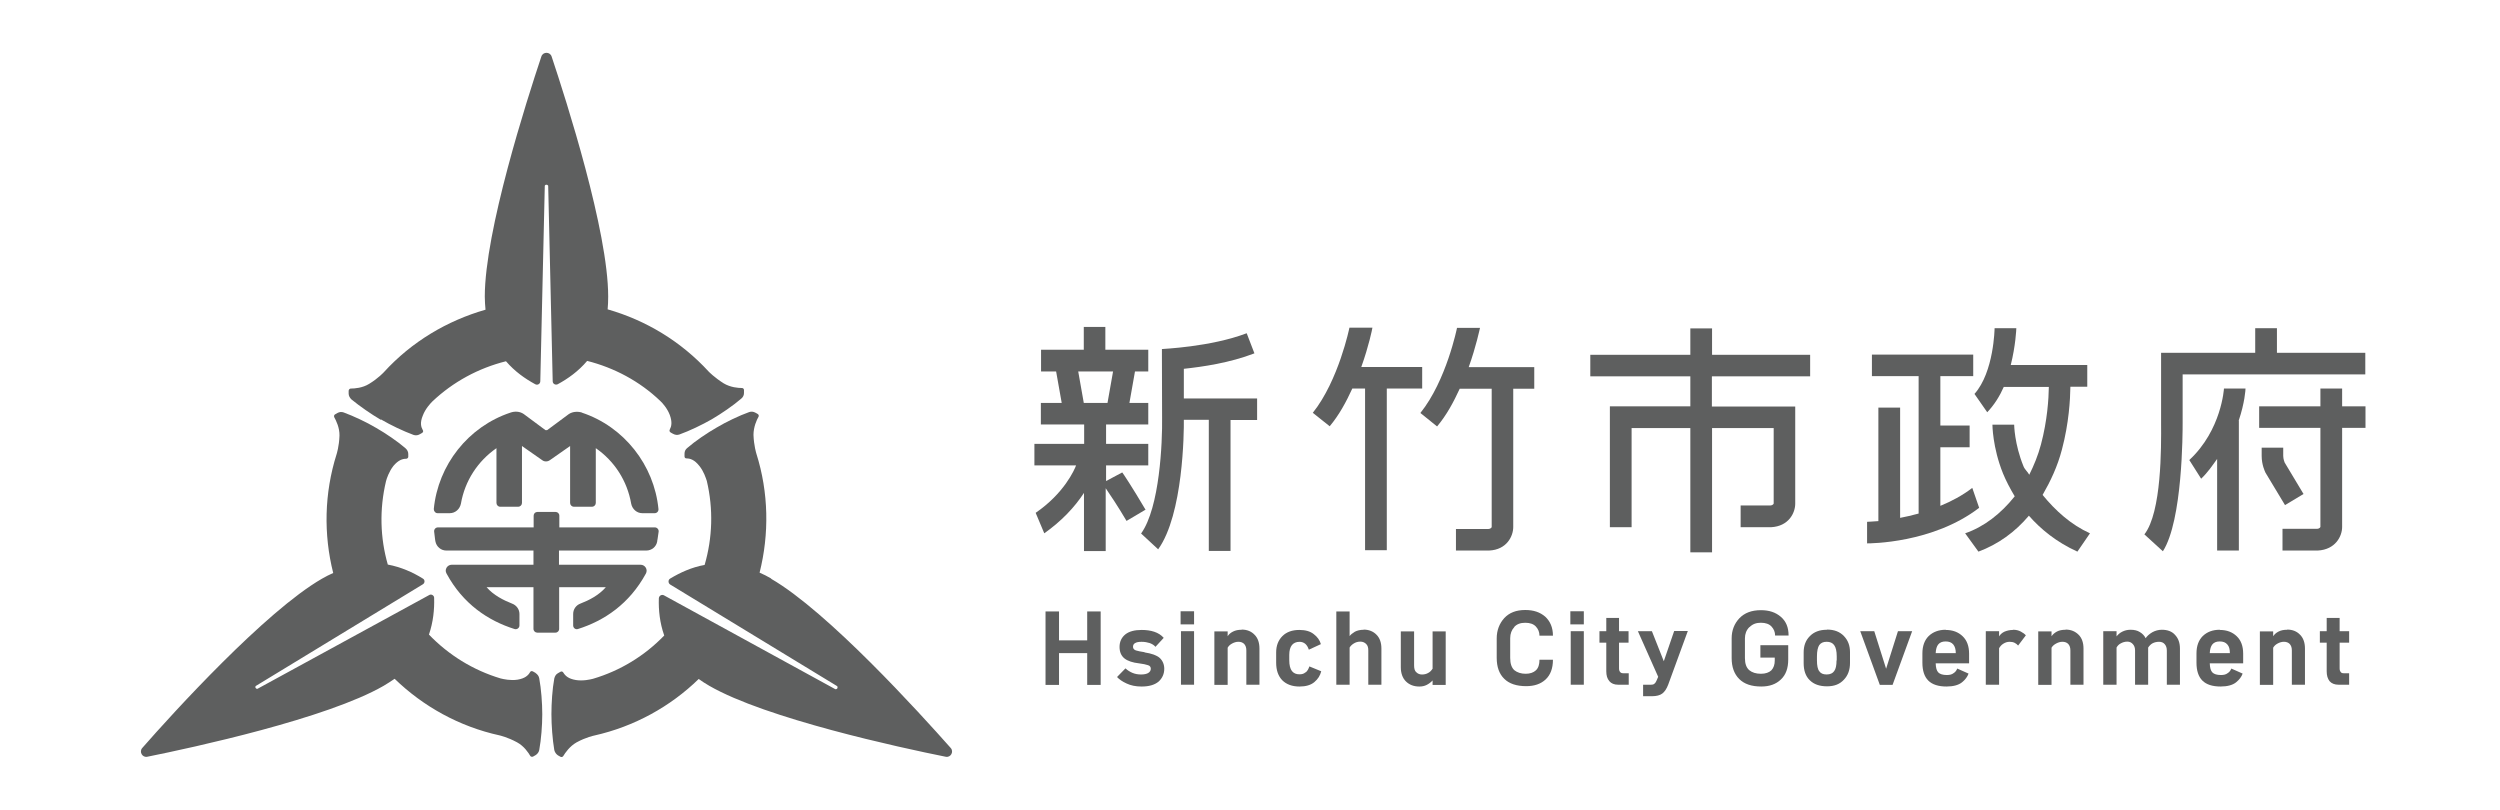 <svg width="142" height="46" viewBox="0 0 142 46" fill="none" xmlns="http://www.w3.org/2000/svg">
<path d="M97.245 21.376H102.816V20.152H97.245V18.652H96.011V20.152H90.329V21.376H96.011V23.08H91.441V29.946H92.675V24.314H96.011V31.374H97.245V24.314H100.745V28.599C100.745 28.599 100.724 28.701 100.551 28.711H98.868V29.946H100.592C101.602 29.895 101.969 29.13 101.969 28.609V23.09H97.235V21.386L97.245 21.376Z" fill="#5E5F5F"/>
<path d="M85.952 29.945V22.079H87.146V20.855H83.422C83.85 19.662 84.044 18.692 84.065 18.621H82.759C82.759 18.621 82.157 21.62 80.678 23.457L81.626 24.222C82.167 23.579 82.565 22.834 82.912 22.079H84.728V29.935C84.728 29.935 84.707 30.037 84.534 30.047H82.698V31.271H84.575C85.585 31.23 85.952 30.455 85.952 29.935V29.945Z" fill="#5E5F5F"/>
<path d="M80.78 20.846H77.321C77.75 19.652 77.944 18.683 77.954 18.611H76.648C76.648 18.611 76.036 21.611 74.567 23.447L75.526 24.212C76.067 23.569 76.464 22.825 76.811 22.07H77.536V31.251H78.77V22.07H80.78V20.846Z" fill="#5E5F5F"/>
<path d="M112.028 27.711C111.457 28.15 110.834 28.476 110.212 28.732V25.406H111.875V24.171H110.212V21.366H112.079V20.142H106.325V21.366H108.978V29.17C108.6 29.272 108.253 29.354 107.927 29.415V23.151H106.692V29.599C106.305 29.629 106.06 29.639 106.05 29.639V30.864C106.213 30.864 109.783 30.864 112.416 28.844L112.028 27.721V27.711Z" fill="#5E5F5F"/>
<path d="M116.027 28.099C116.466 27.334 116.864 26.507 117.119 25.528C117.516 24.028 117.588 22.692 117.598 21.967H118.557V20.733H114.211C114.487 19.631 114.527 18.703 114.527 18.642H113.293C113.293 18.642 113.262 21.131 112.15 22.375L112.875 23.416C113.283 22.988 113.589 22.488 113.813 21.978H116.374C116.364 22.641 116.292 23.875 115.925 25.252C115.762 25.864 115.527 26.436 115.262 26.966C115.17 26.793 115.007 26.67 114.935 26.487C114.415 25.212 114.405 24.13 114.405 24.12H113.17C113.17 24.12 113.17 25.405 113.772 26.895C113.936 27.293 114.16 27.731 114.436 28.191C113.65 29.18 112.691 29.925 111.62 30.292L112.375 31.333C113.497 30.914 114.456 30.221 115.241 29.292C115.915 30.057 116.792 30.782 117.996 31.333L118.71 30.292C117.629 29.802 116.751 29.007 116.017 28.109L116.027 28.099Z" fill="#5E5F5F"/>
<path d="M134.36 20.039H129.33V18.642H128.096V20.039H122.75V24.018C122.76 25.426 122.781 29.098 121.801 30.353L122.852 31.312C123.974 29.568 123.974 24.559 123.974 24.008V21.264H134.349V20.039H134.36Z" fill="#5E5F5F"/>
<path d="M133.033 23.079V22.069H131.799V23.079H128.32V24.303H131.799V29.925C131.799 29.925 131.779 30.027 131.605 30.037H129.646V31.271H131.646C132.656 31.22 133.033 30.455 133.033 29.935V24.303H134.36V23.079H133.033Z" fill="#5E5F5F"/>
<path d="M124.352 26.13L125.025 27.191C125.413 26.823 125.658 26.446 125.933 26.068V31.271H127.167V23.895H127.157C127.504 22.875 127.545 22.131 127.545 22.069H126.321C126.321 22.069 126.188 24.426 124.352 26.13Z" fill="#5E5F5F"/>
<path d="M128.463 25.426V25.895C128.463 26.405 128.647 26.772 128.677 26.844L129.789 28.69L130.84 28.058L129.769 26.273C129.769 26.273 129.687 26.079 129.687 25.895V25.426H128.463Z" fill="#5E5F5F"/>
<path d="M69.894 31.302V23.855H71.404V22.631H67.242V20.948C68.303 20.835 69.853 20.611 71.251 20.07L70.812 18.928C68.752 19.713 66.028 19.815 65.997 19.826V20.172L66.007 23.733C66.028 25.11 65.875 28.834 64.814 30.303L65.783 31.201C67.211 29.221 67.252 24.529 67.242 23.845H68.66V31.292H69.894V31.302Z" fill="#5E5F5F"/>
<path d="M65.069 28.956C64.294 27.64 63.773 26.864 63.743 26.834L62.825 27.323V26.436H65.222V25.212H62.825V24.11H65.222V22.886H64.151L64.467 21.1H65.222V19.866H62.784V18.57H61.559V19.866H59.132V21.1H59.988L60.305 22.886H59.121V24.11H61.58V25.212H58.754V26.436H61.121C61.029 26.681 60.447 28.017 58.825 29.129L59.315 30.292C60.294 29.598 61.029 28.823 61.57 27.997V31.302H62.804V27.732C63.049 28.089 63.488 28.741 63.987 29.588L65.038 28.966L65.069 28.956ZM61.559 22.886L61.243 21.1H63.222L62.906 22.886H61.559Z" fill="#5E5F5F"/>
<path d="M61.753 36.373H60.152V34.73H59.386V38.903H60.152V37.097H61.753V38.903H62.518V34.73H61.753V36.373Z" fill="#5E5F5F"/>
<path d="M65.018 37.046C64.793 37.016 64.63 36.975 64.518 36.944C64.406 36.903 64.355 36.832 64.355 36.74C64.355 36.638 64.396 36.567 64.477 36.526C64.559 36.475 64.681 36.455 64.844 36.455C65.028 36.455 65.171 36.485 65.304 36.526C65.436 36.577 65.548 36.638 65.63 36.74L66.099 36.23C65.957 36.067 65.773 35.955 65.559 35.883C65.344 35.812 65.11 35.781 64.844 35.781C64.447 35.781 64.13 35.863 63.916 36.036C63.702 36.21 63.59 36.455 63.59 36.74C63.59 37.026 63.681 37.25 63.875 37.403C64.059 37.546 64.334 37.638 64.702 37.679C64.926 37.709 65.089 37.74 65.201 37.781C65.314 37.811 65.365 37.883 65.365 37.985C65.365 38.087 65.314 38.169 65.212 38.23C65.12 38.281 64.987 38.311 64.814 38.311C64.64 38.311 64.467 38.281 64.324 38.219C64.181 38.158 64.049 38.077 63.926 37.964L63.447 38.454C63.569 38.587 63.743 38.709 63.987 38.821C64.222 38.934 64.508 38.995 64.834 38.995C65.263 38.995 65.579 38.903 65.803 38.719C66.018 38.526 66.13 38.281 66.13 37.985C66.13 37.74 66.038 37.526 65.875 37.373C65.701 37.22 65.416 37.118 65.008 37.056L65.018 37.046Z" fill="#5E5F5F"/>
<path d="M67.823 35.852H67.079V38.892H67.823V35.852Z" fill="#5E5F5F"/>
<path d="M67.823 34.72H67.058V35.465H67.823V34.72Z" fill="#5E5F5F"/>
<path d="M70.527 35.77C70.333 35.77 70.18 35.801 70.037 35.872C69.894 35.943 69.792 36.035 69.731 36.137V35.862H68.976V38.902H69.731V36.79C69.782 36.698 69.864 36.617 69.976 36.556C70.088 36.494 70.211 36.453 70.343 36.453C70.476 36.453 70.588 36.494 70.67 36.576C70.751 36.668 70.792 36.78 70.792 36.943V38.892H71.537V36.841C71.537 36.505 71.445 36.239 71.261 36.056C71.078 35.862 70.833 35.76 70.527 35.76V35.77Z" fill="#5E5F5F"/>
<path d="M74.148 38.189C74.067 38.27 73.955 38.301 73.802 38.301C73.618 38.301 73.485 38.24 73.383 38.117C73.281 37.985 73.23 37.781 73.23 37.495V37.199C73.23 36.955 73.281 36.761 73.383 36.638C73.475 36.526 73.618 36.455 73.812 36.455C73.945 36.455 74.046 36.495 74.138 36.567C74.23 36.648 74.291 36.75 74.342 36.903L75.026 36.587C74.965 36.363 74.822 36.169 74.618 36.016C74.414 35.853 74.138 35.781 73.802 35.781C73.404 35.781 73.077 35.894 72.843 36.128C72.608 36.363 72.486 36.669 72.486 37.056V37.638C72.486 38.066 72.598 38.393 72.832 38.638C73.067 38.872 73.394 38.995 73.812 38.995C74.169 38.995 74.455 38.913 74.659 38.74C74.863 38.566 74.985 38.373 75.046 38.128L74.373 37.852C74.322 38.005 74.261 38.107 74.169 38.189H74.148Z" fill="#5E5F5F"/>
<path d="M77.454 35.771C77.26 35.771 77.087 35.812 76.954 35.883C76.821 35.965 76.719 36.047 76.658 36.128V34.73H75.903V38.893H76.658V36.781C76.699 36.71 76.77 36.628 76.883 36.557C76.995 36.485 77.117 36.444 77.27 36.444C77.403 36.444 77.515 36.495 77.597 36.577C77.689 36.669 77.719 36.781 77.719 36.944V38.893H78.464V36.842C78.464 36.506 78.372 36.24 78.189 36.057C78.005 35.863 77.75 35.761 77.454 35.761V35.771Z" fill="#5E5F5F"/>
<path d="M81.382 37.965C81.31 38.077 81.229 38.169 81.126 38.22C81.025 38.281 80.902 38.312 80.769 38.312C80.647 38.312 80.535 38.271 80.453 38.189C80.361 38.118 80.321 37.985 80.321 37.802V35.863H79.566V37.904C79.566 38.24 79.668 38.516 79.851 38.699C80.045 38.893 80.3 38.995 80.617 38.995C80.78 38.995 80.912 38.965 81.035 38.903C81.157 38.842 81.269 38.761 81.371 38.648V38.903H82.116V35.863H81.371V37.975L81.382 37.965Z" fill="#5E5F5F"/>
<path d="M86.003 35.618C86.156 35.444 86.37 35.373 86.636 35.373C86.901 35.373 87.105 35.444 87.237 35.587C87.37 35.73 87.442 35.903 87.442 36.107H88.207C88.207 35.648 88.054 35.291 87.768 35.026C87.472 34.771 87.105 34.648 86.636 34.648C86.115 34.648 85.728 34.801 85.442 35.108C85.166 35.414 85.013 35.801 85.013 36.26V37.362C85.013 37.882 85.156 38.28 85.442 38.556C85.717 38.831 86.136 38.974 86.687 38.974C87.146 38.974 87.513 38.852 87.788 38.596C88.064 38.342 88.207 37.964 88.207 37.474H87.442C87.442 37.74 87.38 37.944 87.237 38.076C87.105 38.199 86.911 38.27 86.656 38.27C86.401 38.27 86.177 38.199 86.013 38.066C85.86 37.923 85.779 37.699 85.779 37.372V36.25C85.779 35.995 85.86 35.781 86.013 35.618H86.003Z" fill="#5E5F5F"/>
<path d="M89.961 34.72H89.196V35.465H89.961V34.72Z" fill="#5E5F5F"/>
<path d="M89.961 35.852H89.217V38.892H89.961V35.852Z" fill="#5E5F5F"/>
<path d="M91.971 35.098H91.237V35.853H90.849V36.505H91.237V38.128C91.237 38.362 91.288 38.546 91.41 38.689C91.522 38.821 91.685 38.893 91.92 38.893H92.512V38.24H92.195C92.114 38.24 92.063 38.219 92.022 38.168C91.981 38.117 91.961 38.056 91.961 37.964V36.505H92.502V35.853H91.961V35.098H91.971Z" fill="#5E5F5F"/>
<path d="M94.511 37.576L93.828 35.852H93.032L94.185 38.443L94.083 38.678C94.052 38.749 94.011 38.81 93.96 38.841C93.92 38.882 93.848 38.892 93.777 38.892H93.328V39.545H93.828C94.083 39.545 94.287 39.494 94.42 39.392C94.552 39.29 94.664 39.127 94.756 38.882L95.868 35.842H95.093L94.501 37.566L94.511 37.576Z" fill="#5E5F5F"/>
<path d="M99.378 35.617C99.551 35.444 99.755 35.372 100.02 35.372C100.286 35.372 100.49 35.444 100.622 35.587C100.755 35.729 100.826 35.903 100.826 36.097H101.591C101.591 35.638 101.449 35.291 101.153 35.036C100.857 34.781 100.49 34.658 100.02 34.658C99.49 34.658 99.092 34.811 98.796 35.117C98.51 35.423 98.358 35.801 98.358 36.26V37.382C98.358 37.882 98.5 38.28 98.786 38.566C99.072 38.851 99.48 38.994 100.041 38.994C100.51 38.994 100.877 38.861 101.153 38.596C101.438 38.331 101.571 37.953 101.571 37.464V36.648H99.99V37.352H100.806V37.515C100.806 37.749 100.745 37.933 100.612 38.076C100.479 38.198 100.286 38.27 100.02 38.27C99.735 38.27 99.52 38.198 99.357 38.066C99.194 37.923 99.112 37.698 99.112 37.382V36.26C99.112 36.005 99.194 35.791 99.357 35.627L99.378 35.617Z" fill="#5E5F5F"/>
<path d="M103.764 35.77C103.356 35.77 103.03 35.892 102.795 36.137C102.561 36.372 102.448 36.678 102.448 37.055V37.667C102.448 38.086 102.561 38.412 102.795 38.637C103.03 38.871 103.356 38.983 103.775 38.983C104.193 38.983 104.499 38.861 104.734 38.606C104.968 38.361 105.08 38.045 105.08 37.657V37.045C105.08 36.668 104.968 36.372 104.734 36.127C104.499 35.882 104.183 35.76 103.775 35.76L103.764 35.77ZM104.315 37.514C104.315 37.79 104.275 37.994 104.183 38.116C104.101 38.239 103.958 38.31 103.754 38.31C103.55 38.31 103.418 38.249 103.336 38.127C103.244 38.014 103.203 37.8 103.203 37.514V37.28C103.203 36.974 103.254 36.76 103.336 36.637C103.428 36.515 103.56 36.453 103.754 36.453C103.948 36.453 104.091 36.515 104.183 36.647C104.275 36.77 104.326 36.984 104.326 37.28V37.514H104.315Z" fill="#5E5F5F"/>
<path d="M107.131 37.984L106.458 35.852H105.662L106.774 38.902H107.498L108.61 35.852H107.804L107.131 37.984Z" fill="#5E5F5F"/>
<path d="M110.518 35.77C110.12 35.77 109.794 35.893 109.549 36.128C109.314 36.362 109.192 36.689 109.192 37.117V37.637C109.192 38.096 109.304 38.433 109.528 38.658C109.753 38.882 110.1 38.994 110.559 38.994C110.947 38.994 111.242 38.913 111.436 38.76C111.63 38.607 111.752 38.433 111.814 38.26L111.171 37.974C111.13 38.086 111.059 38.178 110.957 38.239C110.865 38.311 110.742 38.341 110.579 38.341C110.355 38.341 110.192 38.29 110.1 38.199C109.998 38.096 109.957 37.933 109.947 37.678H111.844V37.127C111.844 36.699 111.722 36.372 111.477 36.138C111.232 35.903 110.916 35.781 110.518 35.781V35.77ZM109.947 37.097C109.957 36.872 110.008 36.709 110.09 36.607C110.181 36.495 110.314 36.434 110.508 36.434C110.702 36.434 110.844 36.485 110.947 36.607C111.038 36.719 111.089 36.883 111.089 37.097H109.937H109.947Z" fill="#5E5F5F"/>
<path d="M114.333 35.781C114.15 35.781 113.987 35.822 113.844 35.883C113.701 35.954 113.609 36.046 113.548 36.148V35.852H112.793V38.892H113.548V36.821C113.599 36.73 113.67 36.638 113.783 36.566C113.895 36.495 114.007 36.454 114.15 36.454C114.262 36.454 114.354 36.474 114.436 36.515C114.517 36.556 114.578 36.607 114.629 36.668L115.068 36.087C115.007 36.015 114.915 35.944 114.782 35.873C114.65 35.801 114.507 35.77 114.333 35.77V35.781Z" fill="#5E5F5F"/>
<path d="M117.323 35.77C117.139 35.77 116.966 35.801 116.833 35.872C116.7 35.943 116.598 36.035 116.527 36.137V35.862H115.772V38.902H116.527V36.79C116.578 36.698 116.67 36.617 116.782 36.556C116.894 36.494 117.017 36.453 117.149 36.453C117.282 36.453 117.394 36.494 117.476 36.576C117.557 36.668 117.598 36.78 117.598 36.943V38.892H118.343V36.841C118.343 36.505 118.251 36.239 118.067 36.056C117.874 35.862 117.629 35.76 117.333 35.76L117.323 35.77Z" fill="#5E5F5F"/>
<path d="M122.791 35.77C122.607 35.77 122.413 35.822 122.25 35.913C122.077 36.015 121.954 36.128 121.873 36.25C121.801 36.107 121.699 35.995 121.546 35.903C121.403 35.811 121.23 35.77 121.016 35.77C120.832 35.77 120.679 35.811 120.536 35.883C120.393 35.954 120.291 36.056 120.22 36.148V35.852H119.465V38.892H120.22V36.781C120.271 36.689 120.342 36.607 120.455 36.546C120.567 36.485 120.689 36.444 120.832 36.444C120.965 36.444 121.067 36.495 121.148 36.587C121.23 36.678 121.271 36.791 121.271 36.944V38.892H122.015V36.781C122.087 36.678 122.169 36.587 122.271 36.536C122.373 36.485 122.495 36.454 122.638 36.454C122.781 36.454 122.883 36.505 122.954 36.587C123.036 36.678 123.076 36.801 123.076 36.954V38.892H123.821V36.842C123.821 36.515 123.729 36.26 123.546 36.066C123.372 35.862 123.107 35.77 122.791 35.77Z" fill="#5E5F5F"/>
<path d="M126.086 35.77C125.678 35.77 125.362 35.893 125.117 36.128C124.882 36.362 124.76 36.689 124.76 37.117V37.637C124.76 38.096 124.872 38.433 125.096 38.658C125.321 38.882 125.668 38.994 126.127 38.994C126.514 38.994 126.81 38.913 127.004 38.76C127.198 38.607 127.32 38.433 127.382 38.26L126.739 37.974C126.698 38.086 126.627 38.178 126.525 38.239C126.433 38.311 126.31 38.341 126.147 38.341C125.923 38.341 125.76 38.29 125.668 38.199C125.566 38.096 125.525 37.933 125.515 37.678H127.412V37.127C127.412 36.699 127.29 36.372 127.045 36.138C126.8 35.903 126.484 35.781 126.086 35.781V35.77ZM125.515 37.097C125.525 36.872 125.576 36.709 125.658 36.607C125.749 36.495 125.882 36.434 126.076 36.434C126.27 36.434 126.412 36.485 126.514 36.607C126.616 36.719 126.657 36.883 126.657 37.097H125.504H125.515Z" fill="#5E5F5F"/>
<path d="M129.912 35.77C129.718 35.77 129.555 35.801 129.422 35.872C129.279 35.943 129.187 36.035 129.116 36.137V35.862H128.361V38.902H129.116V36.79C129.167 36.698 129.249 36.617 129.361 36.556C129.473 36.494 129.595 36.453 129.728 36.453C129.861 36.453 129.973 36.494 130.055 36.576C130.136 36.668 130.177 36.78 130.177 36.943V38.892H130.922V36.841C130.922 36.505 130.83 36.239 130.646 36.056C130.463 35.862 130.218 35.76 129.912 35.76V35.77Z" fill="#5E5F5F"/>
<path d="M132.891 35.098H132.156V35.853H131.768V36.505H132.156V38.128C132.156 38.362 132.207 38.546 132.319 38.689C132.432 38.821 132.605 38.893 132.84 38.893H133.431V38.24H133.115C133.044 38.24 132.982 38.219 132.952 38.168C132.911 38.117 132.891 38.056 132.891 37.964V36.505H133.431V35.853H132.891V35.098Z" fill="#5E5F5F"/>
<path d="M33.066 23.436C32.841 23.365 32.545 23.365 32.311 23.518L31.087 24.426C31.087 24.426 31.005 24.446 30.974 24.426L29.75 23.518C29.515 23.355 29.23 23.355 28.995 23.436C26.598 24.232 24.884 26.405 24.639 28.915C24.639 29.037 24.731 29.149 24.853 29.149H25.547C25.863 29.149 26.118 28.915 26.18 28.609C26.404 27.313 27.138 26.191 28.199 25.456V28.568C28.199 28.68 28.291 28.782 28.404 28.782H29.434C29.556 28.782 29.648 28.68 29.648 28.568V25.334L30.801 26.14C30.923 26.232 31.097 26.232 31.229 26.14L32.382 25.334V28.568C32.382 28.68 32.474 28.782 32.596 28.782H33.627C33.749 28.782 33.841 28.68 33.841 28.568V25.456C34.902 26.191 35.626 27.313 35.851 28.609C35.912 28.915 36.167 29.149 36.483 29.149H37.187C37.31 29.149 37.412 29.047 37.401 28.915C37.157 26.415 35.443 24.232 33.045 23.436H33.066Z" fill="#5E5F5F"/>
<path d="M36.708 31.271C37.014 31.271 37.279 31.057 37.33 30.751C37.33 30.71 37.34 30.659 37.35 30.619C37.381 30.435 37.401 30.292 37.412 30.19C37.422 30.068 37.32 29.956 37.197 29.956H31.77V29.292C31.77 29.17 31.678 29.078 31.556 29.078H30.525C30.403 29.078 30.311 29.17 30.311 29.292V29.956H24.874C24.751 29.956 24.649 30.058 24.659 30.19C24.67 30.292 24.69 30.435 24.71 30.619C24.71 30.67 24.731 30.71 24.731 30.751C24.792 31.057 25.047 31.271 25.353 31.271H30.301V32.077H25.659C25.404 32.077 25.231 32.353 25.363 32.577C26.292 34.301 27.73 35.26 29.23 35.73C29.362 35.77 29.505 35.669 29.505 35.526V34.873C29.505 34.608 29.332 34.373 29.077 34.281C28.608 34.097 28.036 33.812 27.638 33.353H30.301V35.719C30.301 35.842 30.403 35.934 30.515 35.934H31.546C31.668 35.934 31.76 35.842 31.76 35.719V33.353H34.412C34.014 33.812 33.453 34.097 32.974 34.281C32.719 34.373 32.556 34.608 32.556 34.873V35.526C32.556 35.669 32.688 35.77 32.821 35.73C34.321 35.26 35.749 34.301 36.687 32.577C36.81 32.353 36.647 32.077 36.381 32.077H31.75V31.271H36.687H36.708Z" fill="#5E5F5F"/>
<path d="M21.64 23.824C22.18 24.141 22.905 24.488 23.486 24.702C23.598 24.742 23.731 24.732 23.833 24.671C23.884 24.64 23.935 24.61 23.976 24.59C24.027 24.559 24.058 24.488 24.017 24.436C23.915 24.253 23.843 24.018 24.017 23.6C24.16 23.223 24.435 22.927 24.557 22.804C25.741 21.682 27.189 20.907 28.74 20.519C29.24 21.101 29.822 21.509 30.403 21.825C30.536 21.896 30.689 21.804 30.689 21.651L30.944 10.552C30.944 10.552 30.964 10.491 31.035 10.491C31.107 10.491 31.137 10.552 31.137 10.552L31.393 21.651C31.393 21.804 31.546 21.886 31.678 21.825C32.26 21.509 32.851 21.09 33.351 20.499C34.882 20.886 36.33 21.651 37.503 22.774C37.626 22.886 37.901 23.192 38.044 23.569C38.197 23.988 38.136 24.222 38.044 24.396C38.014 24.457 38.024 24.518 38.085 24.559C38.126 24.59 38.177 24.61 38.228 24.64C38.34 24.702 38.462 24.722 38.585 24.681C39.156 24.477 39.88 24.13 40.431 23.814C40.982 23.488 41.645 23.039 42.104 22.641C42.206 22.559 42.258 22.447 42.258 22.325V22.151C42.258 22.09 42.206 22.039 42.145 22.039C41.941 22.039 41.492 22.008 41.105 21.774C40.584 21.447 40.258 21.111 40.258 21.111C38.677 19.387 36.687 18.193 34.514 17.571C34.535 17.346 34.545 17.101 34.545 16.846C34.545 13.133 32.168 5.716 31.331 3.207C31.24 2.931 30.842 2.931 30.75 3.207C29.913 5.716 27.536 13.133 27.536 16.846C27.536 17.112 27.557 17.356 27.577 17.591C25.404 18.213 23.384 19.407 21.803 21.141C21.803 21.141 21.487 21.488 20.966 21.804C20.589 22.039 20.14 22.07 19.926 22.07C19.865 22.07 19.814 22.121 19.803 22.192V22.355C19.803 22.478 19.865 22.59 19.956 22.682C20.426 23.069 21.089 23.529 21.63 23.845L21.64 23.824Z" fill="#5E5F5F"/>
<path d="M30.413 38.218C30.413 38.218 30.311 38.157 30.27 38.137C30.209 38.106 30.138 38.116 30.107 38.178C30.005 38.361 29.822 38.535 29.393 38.606C28.995 38.667 28.597 38.575 28.434 38.535C26.863 38.065 25.476 37.198 24.364 36.045C24.608 35.331 24.68 34.617 24.659 33.954C24.659 33.822 24.496 33.719 24.374 33.801L14.621 39.126C14.621 39.126 14.56 39.137 14.519 39.075C14.478 39.014 14.529 38.963 14.529 38.963L24.017 33.189C24.139 33.117 24.149 32.934 24.017 32.862C23.445 32.505 22.782 32.21 22.027 32.067C21.589 30.547 21.548 28.914 21.925 27.333C21.966 27.17 22.099 26.782 22.344 26.466C22.629 26.129 22.864 26.058 23.068 26.058C23.129 26.058 23.19 26.007 23.19 25.946V25.782C23.19 25.66 23.129 25.548 23.037 25.466C22.578 25.068 21.915 24.619 21.364 24.303C20.813 23.977 20.099 23.64 19.518 23.426C19.405 23.385 19.283 23.395 19.171 23.456C19.12 23.487 19.069 23.518 19.028 23.538C18.977 23.569 18.957 23.64 18.987 23.701C19.089 23.885 19.293 24.293 19.283 24.742C19.263 25.354 19.12 25.793 19.12 25.793C18.416 28.017 18.375 30.353 18.926 32.546C18.712 32.638 18.498 32.75 18.283 32.873C15.07 34.729 9.826 40.493 8.082 42.483C7.888 42.697 8.082 43.044 8.367 42.983C10.959 42.462 18.579 40.81 21.793 38.953C22.017 38.82 22.221 38.688 22.415 38.555C24.037 40.126 26.088 41.269 28.373 41.769C28.373 41.769 28.832 41.871 29.373 42.166C29.77 42.381 30.015 42.758 30.117 42.932C30.148 42.983 30.219 43.003 30.281 42.972C30.321 42.952 30.372 42.921 30.423 42.891C30.525 42.83 30.607 42.717 30.628 42.605C30.74 42.003 30.801 41.197 30.801 40.565C30.801 39.932 30.74 39.126 30.628 38.525C30.607 38.402 30.525 38.3 30.423 38.229L30.413 38.218Z" fill="#5E5F5F"/>
<path d="M43.808 32.863C43.584 32.731 43.359 32.618 43.145 32.527C43.696 30.333 43.665 27.987 42.961 25.763C42.961 25.763 42.819 25.314 42.798 24.702C42.798 24.253 42.982 23.845 43.084 23.672C43.114 23.621 43.094 23.549 43.043 23.518C43.002 23.488 42.951 23.468 42.9 23.437C42.788 23.376 42.666 23.366 42.553 23.406C41.982 23.61 41.258 23.957 40.707 24.284C40.156 24.6 39.493 25.049 39.034 25.447C38.932 25.528 38.881 25.64 38.881 25.763V25.926C38.881 25.998 38.932 26.038 38.993 26.038C39.197 26.038 39.442 26.11 39.717 26.457C39.972 26.763 40.095 27.161 40.146 27.314C40.523 28.905 40.472 30.548 40.023 32.088C39.279 32.221 38.626 32.527 38.065 32.863C37.942 32.935 37.942 33.118 38.065 33.2L47.552 38.974C47.552 38.974 47.593 39.025 47.562 39.097C47.522 39.158 47.45 39.148 47.45 39.148L37.708 33.812C37.585 33.751 37.432 33.833 37.422 33.986C37.401 34.649 37.473 35.373 37.728 36.097C36.626 37.24 35.239 38.097 33.678 38.556C33.514 38.597 33.117 38.689 32.719 38.627C32.28 38.556 32.107 38.383 31.994 38.199C31.964 38.148 31.892 38.117 31.831 38.158C31.79 38.178 31.739 38.209 31.688 38.24C31.576 38.301 31.515 38.413 31.484 38.535C31.372 39.137 31.321 39.933 31.321 40.566C31.321 41.198 31.382 42.004 31.484 42.606C31.515 42.728 31.586 42.831 31.688 42.902C31.739 42.932 31.79 42.963 31.831 42.983C31.882 43.014 31.954 43.004 31.994 42.943C32.107 42.759 32.352 42.392 32.749 42.167C33.29 41.871 33.749 41.78 33.749 41.78C36.024 41.27 38.075 40.137 39.687 38.566C39.87 38.699 40.074 38.831 40.288 38.954C43.502 40.81 51.123 42.463 53.714 42.983C54 43.045 54.194 42.698 54 42.484C52.245 40.505 47.011 34.73 43.798 32.874L43.808 32.863Z" fill="#5E5F5F"/>
</svg>

